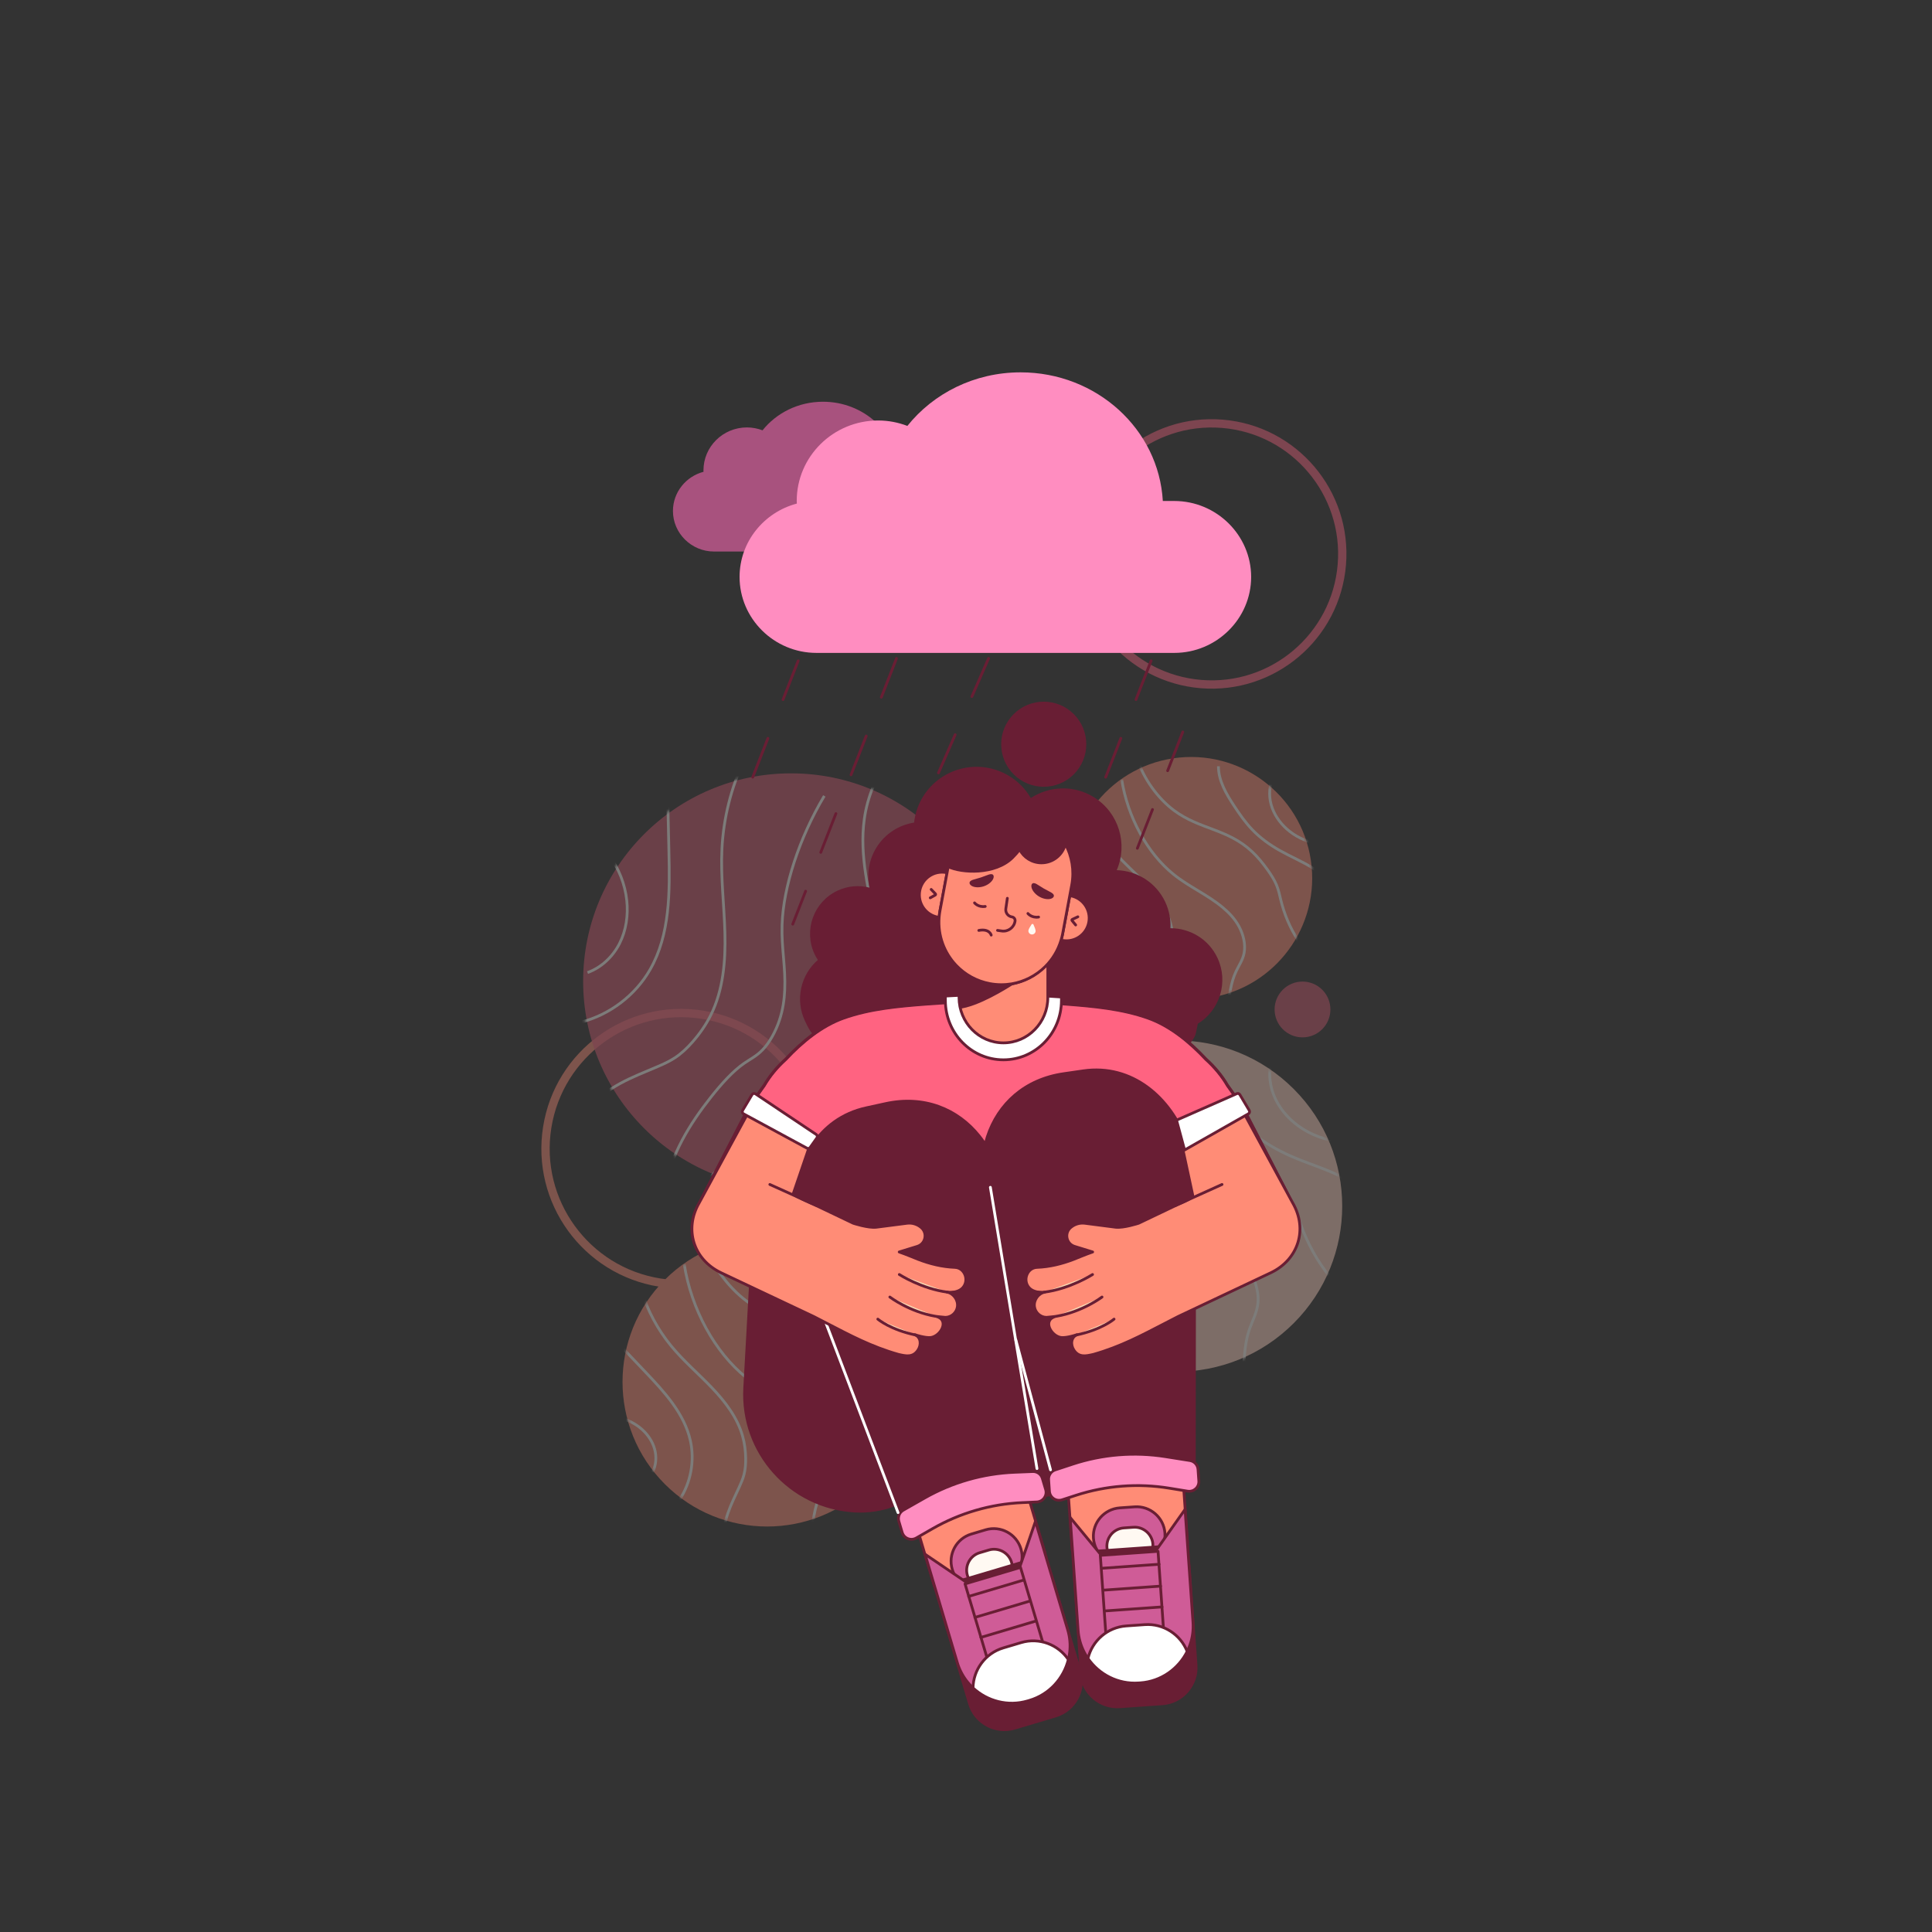 <svg xmlns="http://www.w3.org/2000/svg" width="696" height="696" viewBox="0 0 696 696" fill="none"><rect x="0" y="0" width="696" height="696" fill="#333333" stroke="none"/><g opacity="0.36"><path d="M293.634 421.496C297.881 394.849 279.723 369.804 253.076 365.557C226.429 361.309 201.384 379.468 197.137 406.115C192.889 432.762 211.048 457.806 237.695 462.054C264.342 466.301 289.386 448.143 293.634 421.496Z" stroke="#FF8C76" stroke-width="3" stroke-miterlimit="10" stroke-linecap="round" stroke-linejoin="round"></path><path d="M483.394 203.4C485.519 177.507 466.252 154.794 440.359 152.668C414.465 150.543 391.752 169.811 389.627 195.704C387.501 221.597 406.769 244.311 432.662 246.436C458.555 248.561 481.269 229.294 483.394 203.4Z" stroke="#FF6381" stroke-width="3" stroke-miterlimit="10" stroke-linecap="round" stroke-linejoin="round"></path><path opacity="0.75" d="M469.225 373.712C474.776 373.712 479.277 369.212 479.277 363.661C479.277 358.11 474.776 353.609 469.225 353.609C463.674 353.609 459.174 358.11 459.174 363.661C459.174 369.212 463.674 373.712 469.225 373.712Z" fill="#FF6381"></path><path d="M435.53 359.477C459.36 355.918 475.793 333.715 472.234 309.885C468.675 286.055 446.473 269.622 422.643 273.181C398.813 276.74 382.38 298.943 385.939 322.773C389.498 346.603 411.701 363.035 435.53 359.477Z" fill="#FF8C76"></path><mask id="mask0_97_13982" style="mask-type:luminance" maskUnits="userSpaceOnUse" x="385" y="272" width="88" height="88"><path d="M459.826 347.05C476.793 330.083 476.793 302.573 459.826 285.606C442.859 268.639 415.349 268.639 398.382 285.606C381.415 302.573 381.415 330.083 398.382 347.05C415.349 364.017 442.859 364.017 459.826 347.05Z" fill="white"></path></mask><g mask="url(#mask0_97_13982)"><path d="M384.203 327.127C386.842 327.626 389.342 328.855 391.343 330.642C393.135 332.243 394.539 334.307 395.171 336.622C395.803 338.936 395.623 341.499 394.492 343.616" stroke="#FFFDF8" stroke-miterlimit="10"></path></g><mask id="mask1_97_13982" style="mask-type:luminance" maskUnits="userSpaceOnUse" x="385" y="272" width="88" height="88"><path d="M459.826 347.05C476.793 330.083 476.793 302.573 459.826 285.606C442.859 268.639 415.349 268.639 398.382 285.606C381.415 302.573 381.415 330.083 398.382 347.05C415.349 364.017 442.859 364.017 459.826 347.05Z" fill="white"></path></mask><g mask="url(#mask1_97_13982)"><path d="M474.028 303.781C470.147 303.05 466.482 301.247 463.536 298.613C460.908 296.264 458.843 293.231 457.915 289.826C456.987 286.428 457.254 282.658 458.913 279.549" stroke="#FFFDF8" stroke-miterlimit="10"></path></g><mask id="mask2_97_13982" style="mask-type:luminance" maskUnits="userSpaceOnUse" x="385" y="272" width="88" height="88"><path d="M459.826 347.05C476.793 330.083 476.793 302.573 459.826 285.606C442.859 268.639 415.349 268.639 398.382 285.606C381.415 302.573 381.415 330.083 398.382 347.05C415.349 364.017 442.859 364.017 459.826 347.05Z" fill="white"></path></mask><g mask="url(#mask2_97_13982)"><path d="M384.963 305.521C387.422 308.114 389.887 310.701 392.346 313.293C398.129 319.378 404.143 325.891 405.959 334.086C407.304 340.153 406.081 346.748 402.647 351.933" stroke="#FFFDF8" stroke-miterlimit="10"></path></g><mask id="mask3_97_13982" style="mask-type:luminance" maskUnits="userSpaceOnUse" x="385" y="272" width="88" height="88"><path d="M459.826 347.05C476.793 330.083 476.793 302.573 459.826 285.606C442.859 268.639 415.349 268.639 398.382 285.606C381.415 302.573 381.415 330.083 398.382 347.05C415.349 364.017 442.859 364.017 459.826 347.05Z" fill="white"></path></mask><g mask="url(#mask3_97_13982)"><path d="M391.105 288.562C392.973 294.728 396.07 300.516 400.159 305.487C403.871 310.005 408.36 313.821 412.403 318.05C416.446 322.278 420.129 327.086 421.706 332.718C422.315 334.881 422.594 337.132 422.628 339.382C422.652 341.024 422.541 342.676 422.13 344.26C421.793 345.553 421.265 346.789 420.709 348.007C418.342 353.175 415.39 358.569 416.266 364.177" stroke="#FFFDF8" stroke-miterlimit="10"></path></g><mask id="mask4_97_13982" style="mask-type:luminance" maskUnits="userSpaceOnUse" x="385" y="272" width="88" height="88"><path d="M459.826 347.05C476.793 330.083 476.793 302.573 459.826 285.606C442.859 268.639 415.349 268.639 398.382 285.606C381.415 302.573 381.415 330.083 398.382 347.05C415.349 364.017 442.859 364.017 459.826 347.05Z" fill="white"></path></mask><g mask="url(#mask4_97_13982)"><path d="M405.026 275.461C404.707 275.763 404.521 276.198 404.516 276.633" stroke="#FFFDF8" stroke-miterlimit="10"></path></g><mask id="mask5_97_13982" style="mask-type:luminance" maskUnits="userSpaceOnUse" x="385" y="272" width="88" height="88"><path d="M459.826 347.05C476.793 330.083 476.793 302.573 459.826 285.606C442.859 268.639 415.349 268.639 398.382 285.606C381.415 302.573 381.415 330.083 398.382 347.05C415.349 364.017 442.859 364.017 459.826 347.05Z" fill="white"></path></mask><g mask="url(#mask5_97_13982)"><path d="M404.092 280.809C406.226 294.381 413.343 307.402 422.774 314.988C428.463 319.57 434.832 322.197 440.475 326.901C442.72 328.769 444.872 331.013 446.403 333.861C447.934 336.715 448.769 340.253 448.195 343.286C447.714 345.838 446.322 347.758 445.295 349.933C443.393 353.958 442.714 358.923 442.505 363.899C442.302 368.696 442.511 373.661 443.677 378.481C444.843 383.3 447.029 387.998 450.179 391.235" stroke="#FFFDF8" stroke-miterlimit="10"></path></g><mask id="mask6_97_13982" style="mask-type:luminance" maskUnits="userSpaceOnUse" x="385" y="272" width="88" height="88"><path d="M459.826 347.05C476.793 330.083 476.793 302.573 459.826 285.606C442.859 268.639 415.349 268.639 398.382 285.606C381.415 302.573 381.415 330.083 398.382 347.05C415.349 364.017 442.859 364.017 459.826 347.05Z" fill="white"></path></mask><g mask="url(#mask6_97_13982)"><path d="M409.781 273.553C411.921 280.408 417.083 287.624 422.965 291.985C432.239 298.858 442.203 298.522 451.019 306.764C453.078 308.689 454.934 310.974 456.628 313.335C457.892 315.104 459.093 316.966 459.882 318.874C460.653 320.73 460.995 322.545 461.442 324.361C462.619 329.128 464.614 334.186 467.694 338.803C470.774 343.425 475.02 347.561 479.225 349.428" stroke="#FFFDF8" stroke-miterlimit="10"></path></g><mask id="mask7_97_13982" style="mask-type:luminance" maskUnits="userSpaceOnUse" x="385" y="272" width="88" height="88"><path d="M459.826 347.05C476.793 330.083 476.793 302.573 459.826 285.606C442.859 268.639 415.349 268.639 398.382 285.606C381.415 302.573 381.415 330.083 398.382 347.05C415.349 364.017 442.859 364.017 459.826 347.05Z" fill="white"></path></mask><g mask="url(#mask7_97_13982)"><path d="M438.938 276.035C438.933 281.232 441.723 285.976 444.582 290.315C446.566 293.331 448.642 296.306 451.142 298.91C454.007 301.892 457.394 304.333 460.99 306.369C464.951 308.602 469.18 310.354 473.025 312.772C476.876 315.191 480.42 318.416 482.119 322.632C483.813 326.843 483.494 331.559 483.111 336.083" stroke="#FFFDF8" stroke-miterlimit="10"></path></g><path d="M313.195 534.669C333.539 514.324 333.539 481.34 313.195 460.995C292.851 440.651 259.866 440.651 239.521 460.995C219.177 481.34 219.177 514.324 239.521 534.669C259.866 555.013 292.851 555.013 313.195 534.669Z" fill="#FF8C76"></path><mask id="mask8_97_13982" style="mask-type:luminance" maskUnits="userSpaceOnUse" x="224" y="445" width="105" height="105"><path d="M313.043 534.515C333.304 514.255 333.304 481.406 313.043 461.145C292.783 440.884 259.934 440.884 239.673 461.145C219.413 481.406 219.413 514.255 239.673 534.515C259.934 554.776 292.783 554.776 313.043 534.515Z" fill="white"></path></mask><g mask="url(#mask8_97_13982)"><path d="M222.743 510.73C225.898 511.322 228.88 512.789 231.269 514.93C233.404 516.838 235.086 519.309 235.84 522.069C236.594 524.836 236.379 527.893 235.028 530.421" stroke="#FFFDF8" stroke-miterlimit="10"></path></g><mask id="mask9_97_13982" style="mask-type:luminance" maskUnits="userSpaceOnUse" x="224" y="445" width="105" height="105"><path d="M313.043 534.515C333.304 514.255 333.304 481.406 313.043 461.145C292.783 440.884 259.934 440.884 239.673 461.145C219.413 481.406 219.413 514.255 239.673 534.515C259.934 554.776 292.783 554.776 313.043 534.515Z" fill="white"></path></mask><g mask="url(#mask9_97_13982)"><path d="M329.996 482.856C325.368 481.986 320.983 479.829 317.468 476.691C314.331 473.889 311.866 470.259 310.758 466.199C309.65 462.139 309.969 457.644 311.953 453.926" stroke="#FFFDF8" stroke-miterlimit="10"></path></g><mask id="mask10_97_13982" style="mask-type:luminance" maskUnits="userSpaceOnUse" x="224" y="445" width="105" height="105"><path d="M313.043 534.515C333.304 514.255 333.304 481.406 313.043 461.145C292.783 440.884 259.934 440.884 239.673 461.145C219.413 481.406 219.413 514.255 239.673 534.515C259.934 554.776 292.783 554.776 313.043 534.515Z" fill="white"></path></mask><g mask="url(#mask10_97_13982)"><path d="M223.647 484.932C226.588 488.023 229.529 491.12 232.463 494.212C239.365 501.479 246.552 509.251 248.715 519.036C250.322 526.28 248.86 534.156 244.765 540.345" stroke="#FFFDF8" stroke-miterlimit="10"></path></g><mask id="mask11_97_13982" style="mask-type:luminance" maskUnits="userSpaceOnUse" x="224" y="445" width="105" height="105"><path d="M313.043 534.515C333.304 514.255 333.304 481.406 313.043 461.145C292.783 440.884 259.934 440.884 239.673 461.145C219.413 481.406 219.413 514.255 239.673 534.515C259.934 554.776 292.783 554.776 313.043 534.515Z" fill="white"></path></mask><g mask="url(#mask11_97_13982)"><path d="M230.985 464.68C233.218 472.04 236.913 478.948 241.797 484.893C246.234 490.287 251.587 494.84 256.418 499.891C261.244 504.937 265.646 510.68 267.531 517.408C268.256 519.994 268.593 522.68 268.627 525.365C268.656 527.325 268.523 529.297 268.03 531.194C267.63 532.743 266.998 534.216 266.331 535.672C263.506 541.837 259.98 548.281 261.024 554.98" stroke="#FFFDF8" stroke-miterlimit="10"></path></g><mask id="mask12_97_13982" style="mask-type:luminance" maskUnits="userSpaceOnUse" x="224" y="445" width="105" height="105"><path d="M313.043 534.515C333.304 514.255 333.304 481.406 313.043 461.145C292.783 440.884 259.934 440.884 239.673 461.145C219.413 481.406 219.413 514.255 239.673 534.515C259.934 554.776 292.783 554.776 313.043 534.515Z" fill="white"></path></mask><g mask="url(#mask12_97_13982)"><path d="M247.608 449.037C247.231 449.397 247.005 449.919 246.999 450.441" stroke="#FFFDF8" stroke-miterlimit="10"></path></g><mask id="mask13_97_13982" style="mask-type:luminance" maskUnits="userSpaceOnUse" x="224" y="445" width="105" height="105"><path d="M313.043 534.515C333.304 514.255 333.304 481.406 313.043 461.145C292.783 440.884 259.934 440.884 239.673 461.145C219.413 481.406 219.413 514.255 239.673 534.515C259.934 554.776 292.783 554.776 313.043 534.515Z" fill="white"></path></mask><g mask="url(#mask13_97_13982)"><path d="M246.488 455.428C249.04 471.633 257.537 487.177 268.795 496.237C275.593 501.706 283.191 504.85 289.93 510.458C292.61 512.691 295.179 515.365 297.006 518.77C298.833 522.174 299.831 526.402 299.146 530.027C298.566 533.072 296.913 535.363 295.684 537.962C293.416 542.77 292.604 548.698 292.355 554.637C292.111 560.361 292.36 566.289 293.752 572.048C295.144 577.808 297.754 583.411 301.519 587.279" stroke="#FFFDF8" stroke-miterlimit="10"></path></g><mask id="mask14_97_13982" style="mask-type:luminance" maskUnits="userSpaceOnUse" x="224" y="445" width="105" height="105"><path d="M313.043 534.515C333.304 514.255 333.304 481.406 313.043 461.145C292.783 440.884 259.934 440.884 239.673 461.145C219.413 481.406 219.413 514.255 239.673 534.515C259.934 554.776 292.783 554.776 313.043 534.515Z" fill="white"></path></mask><g mask="url(#mask14_97_13982)"><path d="M253.292 446.758C255.85 454.947 262.009 463.56 269.033 468.769C280.105 476.976 292.007 476.576 302.534 486.418C304.993 488.715 307.215 491.447 309.227 494.266C310.741 496.383 312.168 498.604 313.113 500.883C314.03 503.099 314.441 505.268 314.981 507.437C316.384 513.133 318.768 519.171 322.445 524.687C326.123 530.202 331.192 535.138 336.215 537.371" stroke="#FFFDF8" stroke-miterlimit="10"></path></g><mask id="mask15_97_13982" style="mask-type:luminance" maskUnits="userSpaceOnUse" x="224" y="445" width="105" height="105"><path d="M313.043 534.515C333.304 514.255 333.304 481.406 313.043 461.145C292.783 440.884 259.934 440.884 239.673 461.145C219.413 481.406 219.413 514.255 239.673 534.515C259.934 554.776 292.783 554.776 313.043 534.515Z" fill="white"></path></mask><g mask="url(#mask15_97_13982)"><path d="M288.098 449.721C288.092 455.921 291.421 461.588 294.837 466.767C297.209 470.369 299.686 473.924 302.673 477.033C306.095 480.588 310.138 483.512 314.435 485.936C319.162 488.604 324.214 490.698 328.808 493.586C333.407 496.475 337.641 500.326 339.665 505.36C341.69 510.389 341.307 516.021 340.854 521.42" stroke="#FFFDF8" stroke-miterlimit="10"></path></g><path d="M466.055 476.685C489.358 453.383 489.358 415.602 466.055 392.299C442.753 368.997 404.972 368.997 381.67 392.299C358.367 415.602 358.367 453.383 381.67 476.685C404.972 499.988 442.753 499.988 466.055 476.685Z" fill="#FFD3C2"></path><mask id="mask16_97_13982" style="mask-type:luminance" maskUnits="userSpaceOnUse" x="363" y="374" width="121" height="121"><path d="M423.127 494.874C456.232 494.874 483.07 468.037 483.07 434.931C483.07 401.826 456.232 374.988 423.127 374.988C390.021 374.988 363.184 401.826 363.184 434.931C363.184 468.037 390.021 494.874 423.127 494.874Z" fill="white"></path></mask><g mask="url(#mask16_97_13982)"><path d="M363.067 456.223C366.762 456.524 370.364 457.852 373.374 460.016C376.059 461.953 378.287 464.586 379.487 467.672C380.688 470.757 380.81 474.301 379.563 477.369" stroke="#FFFDF8" stroke-miterlimit="10"></path></g><mask id="mask17_97_13982" style="mask-type:luminance" maskUnits="userSpaceOnUse" x="363" y="374" width="121" height="121"><path d="M423.127 494.874C456.232 494.874 483.07 468.037 483.07 434.931C483.07 401.826 456.232 374.988 423.127 374.988C390.021 374.988 363.184 401.826 363.184 434.931C363.184 468.037 390.021 494.874 423.127 494.874Z" fill="white"></path></mask><g mask="url(#mask17_97_13982)"><path d="M482.948 411.244C477.519 410.804 472.223 408.855 467.81 405.671C463.866 402.829 460.594 398.96 458.831 394.424C457.068 389.889 456.894 384.686 458.721 380.18" stroke="#FFFDF8" stroke-miterlimit="10"></path></g><mask id="mask18_97_13982" style="mask-type:luminance" maskUnits="userSpaceOnUse" x="363" y="374" width="121" height="121"><path d="M423.127 494.874C456.232 494.874 483.07 468.037 483.07 434.931C483.07 401.826 456.232 374.988 423.127 374.988C390.021 374.988 363.184 401.826 363.184 434.931C363.184 468.037 390.021 494.874 423.127 494.874Z" fill="white"></path></mask><g mask="url(#mask18_97_13982)"><path d="M360.997 426.469C364.75 429.67 368.496 432.866 372.249 436.068C381.059 443.585 390.252 451.652 393.924 462.632C396.644 470.763 395.913 479.991 391.952 487.595" stroke="#FFFDF8" stroke-miterlimit="10"></path></g><mask id="mask19_97_13982" style="mask-type:luminance" maskUnits="userSpaceOnUse" x="363" y="374" width="121" height="121"><path d="M423.127 494.874C456.232 494.874 483.07 468.037 483.07 434.931C483.07 401.826 456.232 374.988 423.127 374.988C390.021 374.988 363.184 401.826 363.184 434.931C363.184 468.037 390.021 494.874 423.127 494.874Z" fill="white"></path></mask><g mask="url(#mask19_97_13982)"><path d="M366.977 402.307C370.428 410.496 375.514 417.99 381.842 424.225C387.59 429.891 394.295 434.473 400.454 439.693C406.608 444.913 412.362 450.974 415.337 458.48C416.48 461.362 417.193 464.413 417.558 467.493C417.825 469.737 417.912 472.023 417.576 474.261C417.303 476.088 416.752 477.857 416.161 479.609C413.661 487.039 410.384 494.863 412.391 502.438" stroke="#FFFDF8" stroke-miterlimit="10"></path></g><mask id="mask20_97_13982" style="mask-type:luminance" maskUnits="userSpaceOnUse" x="363" y="374" width="121" height="121"><path d="M423.127 494.874C456.232 494.874 483.07 468.037 483.07 434.931C483.07 401.826 456.232 374.988 423.127 374.988C390.021 374.988 363.184 401.826 363.184 434.931C363.184 468.037 390.021 494.874 423.127 494.874Z" fill="white"></path></mask><g mask="url(#mask20_97_13982)"><path d="M384.191 382.332C383.797 382.79 383.606 383.417 383.664 384.02" stroke="#FFFDF8" stroke-miterlimit="10"></path></g><mask id="mask21_97_13982" style="mask-type:luminance" maskUnits="userSpaceOnUse" x="363" y="374" width="121" height="121"><path d="M423.127 494.874C456.232 494.874 483.07 468.037 483.07 434.931C483.07 401.826 456.232 374.988 423.127 374.988C390.021 374.988 363.184 401.826 363.184 434.931C363.184 468.037 390.021 494.874 423.127 494.874Z" fill="white"></path></mask><g mask="url(#mask21_97_13982)"><path d="M383.675 389.807C388.564 408.123 400.199 424.96 414.235 434.008C422.703 439.472 431.821 442.163 440.236 447.801C443.583 450.04 446.866 452.806 449.371 456.501C451.883 460.19 453.542 464.928 453.188 469.18C452.892 472.747 451.262 475.583 450.166 478.715C448.136 484.515 447.921 491.428 448.351 498.278C448.762 504.89 449.766 511.67 452.057 518.12C454.348 524.57 458.025 530.694 462.816 534.685" stroke="#FFFDF8" stroke-miterlimit="10"></path></g><mask id="mask22_97_13982" style="mask-type:luminance" maskUnits="userSpaceOnUse" x="363" y="374" width="121" height="121"><path d="M423.127 494.874C456.232 494.874 483.07 468.037 483.07 434.931C483.07 401.826 456.232 374.988 423.127 374.988C390.021 374.988 363.184 401.826 363.184 434.931C363.184 468.037 390.021 494.874 423.127 494.874Z" fill="white"></path></mask><g mask="url(#mask22_97_13982)"><path d="M390.443 379.025C394.37 388.126 402.49 397.284 411.19 402.417C424.907 410.508 438.531 408.617 451.813 418.651C454.916 420.994 457.793 423.865 460.455 426.864C462.445 429.114 464.359 431.492 465.722 433.998C467.044 436.434 467.781 438.876 468.656 441.3C470.959 447.674 474.427 454.321 479.317 460.22C484.206 466.112 490.627 471.176 496.67 473.136" stroke="#FFFDF8" stroke-miterlimit="10"></path></g><mask id="mask23_97_13982" style="mask-type:luminance" maskUnits="userSpaceOnUse" x="363" y="374" width="121" height="121"><path d="M423.127 494.874C456.232 494.874 483.07 468.037 483.07 434.931C483.07 401.826 456.232 374.988 423.127 374.988C390.021 374.988 363.184 401.826 363.184 434.931C363.184 468.037 390.021 494.874 423.127 494.874Z" fill="white"></path></mask><g mask="url(#mask23_97_13982)"><path d="M430.806 378.23C431.548 385.359 436.06 391.466 440.608 397.011C443.769 400.862 447.046 404.649 450.85 407.863C455.212 411.54 460.212 414.405 465.443 416.673C471.197 419.167 477.252 420.965 482.884 423.726C488.516 426.486 493.846 430.401 496.781 435.946C499.71 441.479 499.953 447.999 500.087 454.257" stroke="#FFFDF8" stroke-miterlimit="10"></path></g><path opacity="0.75" d="M284.972 428.388C326.335 428.388 359.867 394.857 359.867 353.493C359.867 312.129 326.335 278.598 284.972 278.598C243.608 278.598 210.076 312.129 210.076 353.493C210.076 394.857 243.608 428.388 284.972 428.388Z" fill="#FF6381"></path><mask id="mask24_97_13982" style="mask-type:luminance" maskUnits="userSpaceOnUse" x="209" y="278" width="151" height="151"><path d="M337.755 406.6C367.13 377.225 367.13 329.599 337.755 300.224C308.38 270.849 260.754 270.849 231.379 300.224C202.004 329.599 202.004 377.225 231.379 406.6C260.754 435.975 308.38 435.975 337.755 406.6Z" fill="white"></path></mask><g mask="url(#mask24_97_13982)"><path d="M219.333 308.049C222.917 312.787 225.179 318.518 225.8 324.434C226.351 329.712 225.579 335.193 223.172 339.92C220.759 344.653 216.653 348.579 211.653 350.366" stroke="#FFFDF8" stroke-miterlimit="10"></path></g><mask id="mask25_97_13982" style="mask-type:luminance" maskUnits="userSpaceOnUse" x="209" y="278" width="151" height="151"><path d="M337.755 406.6C367.13 377.225 367.13 329.599 337.755 300.224C308.38 270.849 260.754 270.849 231.379 300.224C202.004 329.599 202.004 377.225 231.379 406.6C260.754 435.975 308.38 435.975 337.755 406.6Z" fill="white"></path></mask><g mask="url(#mask25_97_13982)"><path d="M351.619 391.007C350.106 385.77 350.053 380.126 351.469 374.86C352.727 370.162 355.192 365.725 358.806 362.471C362.425 359.217 367.233 357.205 372.093 357.315" stroke="#FFFDF8" stroke-miterlimit="10"></path></g><mask id="mask26_97_13982" style="mask-type:luminance" maskUnits="userSpaceOnUse" x="209" y="278" width="151" height="151"><path d="M337.755 406.6C367.13 377.225 367.13 329.599 337.755 300.224C308.38 270.849 260.754 270.849 231.379 300.224C202.004 329.599 202.004 377.225 231.379 406.6C260.754 435.975 308.38 435.975 337.755 406.6Z" fill="white"></path></mask><g mask="url(#mask26_97_13982)"><path d="M240.561 288.184C240.7 294.366 240.839 300.555 240.979 306.738C241.309 321.267 241.437 336.614 234.227 349.229C228.886 358.572 219.646 365.602 209.212 368.253" stroke="#FFFDF8" stroke-miterlimit="10"></path></g><mask id="mask27_97_13982" style="mask-type:luminance" maskUnits="userSpaceOnUse" x="209" y="278" width="151" height="151"><path d="M337.755 406.6C367.13 377.225 367.13 329.599 337.755 300.224C308.38 270.849 260.754 270.849 231.379 300.224C202.004 329.599 202.004 377.225 231.379 406.6C260.754 435.975 308.38 435.975 337.755 406.6Z" fill="white"></path></mask><g mask="url(#mask27_97_13982)"><path d="M268.174 273.586C263.395 283.661 260.628 294.681 260.077 305.822C259.579 315.938 260.889 326.047 261.15 336.174C261.411 346.301 260.541 356.746 256.006 365.8C254.26 369.28 252.004 372.493 249.428 375.417C247.549 377.545 245.484 379.535 243.106 381.089C241.169 382.359 239.052 383.328 236.918 384.238C227.876 388.107 217.813 391.581 212.396 399.794" stroke="#FFFDF8" stroke-miterlimit="10"></path></g><mask id="mask28_97_13982" style="mask-type:luminance" maskUnits="userSpaceOnUse" x="209" y="278" width="151" height="151"><path d="M337.755 406.6C367.13 377.225 367.13 329.599 337.755 300.224C308.38 270.849 260.754 270.849 231.379 300.224C202.004 329.599 202.004 377.225 231.379 406.6C260.754 435.975 308.38 435.975 337.755 406.6Z" fill="white"></path></mask><g mask="url(#mask28_97_13982)"></g><mask id="mask29_97_13982" style="mask-type:luminance" maskUnits="userSpaceOnUse" x="209" y="278" width="151" height="151"><path d="M337.755 406.6C367.13 377.225 367.13 329.599 337.755 300.224C308.38 270.849 260.754 270.849 231.379 300.224C202.004 329.599 202.004 377.225 231.379 406.6C260.754 435.975 308.38 435.975 337.755 406.6Z" fill="white"></path></mask><g mask="url(#mask29_97_13982)"><path d="M296.954 286.729C287.958 301.797 282.158 319.516 281.735 333.262C281.48 341.556 283.063 348.325 282.692 356.711C282.541 360.046 282.065 363.7 280.778 367.563C279.49 371.426 277.304 375.538 274.699 378.224C272.513 380.48 270.297 381.524 268.087 383.049C263.998 385.88 259.892 390.45 256.035 395.328C252.317 400.032 248.71 405.17 245.74 410.785C242.77 416.399 240.468 422.547 239.801 427.848" stroke="#FFFDF8" stroke-miterlimit="10"></path></g><mask id="mask30_97_13982" style="mask-type:luminance" maskUnits="userSpaceOnUse" x="209" y="278" width="151" height="151"><path d="M337.755 406.6C367.13 377.225 367.13 329.599 337.755 300.224C308.38 270.849 260.754 270.849 231.379 300.224C202.004 329.599 202.004 377.225 231.379 406.6C260.754 435.975 308.38 435.975 337.755 406.6Z" fill="white"></path></mask><g mask="url(#mask30_97_13982)"><path d="M340.24 256.615C324.934 263.465 313.629 278.551 311.35 295.162C307.76 321.343 325.102 348.29 317.005 373.445C315.114 379.32 311.901 384.702 308.189 389.638C305.411 393.339 302.273 396.871 298.335 399.307C294.501 401.673 290.093 402.885 285.842 404.382C274.682 408.303 264.092 414.485 256.482 423.539C248.872 432.593 244.511 444.727 246.315 456.414" stroke="#FFFDF8" stroke-miterlimit="10"></path></g><mask id="mask31_97_13982" style="mask-type:luminance" maskUnits="userSpaceOnUse" x="209" y="278" width="151" height="151"><path d="M337.755 406.6C367.13 377.225 367.13 329.599 337.755 300.224C308.38 270.849 260.754 270.849 231.379 300.224C202.004 329.599 202.004 377.225 231.379 406.6C260.754 435.975 308.38 435.975 337.755 406.6Z" fill="white"></path></mask><g mask="url(#mask31_97_13982)"><path d="M362.285 308.275C352.872 313.014 346.822 322.393 341.579 331.528C337.931 337.879 334.427 344.357 331.997 351.265C329.213 359.17 327.879 367.54 327.485 375.915C327.05 385.125 327.74 394.382 326.876 403.564C326.012 412.745 323.407 422.112 317.317 429.037C311.233 435.951 302.406 439.68 293.862 443.12" stroke="#FFFDF8" stroke-miterlimit="10"></path></g></g><path opacity="0.75" d="M326.024 169.46H323.826C323.043 155.673 311.101 144.723 296.479 144.723C287.599 144.723 279.705 148.765 274.7 155.023C272.954 154.362 271.063 153.979 269.086 153.979C260.432 153.979 253.42 160.91 253.42 169.46C253.42 169.628 253.437 169.796 253.443 169.964C247.127 171.623 242.429 177.324 242.429 184.076C242.429 192.114 249.081 198.686 257.219 198.686H326.03C334.162 198.686 340.82 192.109 340.82 184.076C340.808 176.031 334.156 169.46 326.024 169.46Z" fill="#CF5C97"></path><path d="M423.023 180.479H418.905C417.443 154.651 395.067 134.137 367.674 134.137C351.039 134.137 336.261 141.706 326.882 153.433C323.611 152.192 320.073 151.479 316.361 151.479C300.156 151.479 287.019 164.459 287.019 180.473C287.019 180.792 287.059 181.099 287.065 181.413C275.227 184.521 266.429 195.199 266.429 207.837C266.429 222.888 278.893 235.208 294.13 235.208H423.023C438.26 235.208 450.724 222.894 450.724 207.837C450.718 192.792 438.254 180.479 423.023 180.479Z" fill="#FF8DC0"></path><path d="M322.956 237.203L285.587 332.921" stroke="#691E34" stroke-miterlimit="10" stroke-linecap="round" stroke-linejoin="round" stroke-dasharray="15 15"></path><path d="M287.541 238.043L269.59 284.031" stroke="#691E34" stroke-miterlimit="10" stroke-linecap="round" stroke-linejoin="round" stroke-dasharray="15 15"></path><path d="M426.097 263.68L408.141 309.668" stroke="#691E34" stroke-miterlimit="10" stroke-linecap="round" stroke-linejoin="round" stroke-dasharray="15 15"></path><path d="M414.682 238.043L396.731 284.031" stroke="#691E34" stroke-miterlimit="10" stroke-linecap="round" stroke-linejoin="round" stroke-dasharray="15 15"></path><path d="M356.132 237.191L328.884 299.431" stroke="#691E34" stroke-miterlimit="10" stroke-linecap="round" stroke-linejoin="round" stroke-dasharray="15 15"></path><path d="M386.842 278.945C392.829 272.958 392.829 263.252 386.842 257.266C380.856 251.28 371.15 251.28 365.164 257.266C359.177 263.252 359.177 272.958 365.164 278.945C371.15 284.931 380.856 284.931 386.842 278.945Z" fill="#691E34"></path><path d="M438.59 345.082C435.411 338.302 428.666 334.358 421.642 334.387C421.799 331.238 421.213 328.007 419.786 324.95C416.48 317.903 409.584 313.693 402.305 313.472C406.388 304.036 403.076 292.784 394.081 287.192C386.865 282.703 378.009 283.121 371.345 287.494C369.547 284.403 366.995 281.688 363.741 279.664C353.121 273.058 339.155 276.312 332.548 286.931C330.716 289.884 329.666 293.091 329.3 296.333C323.895 297.186 318.878 300.277 315.757 305.288C312.956 309.789 312.219 314.986 313.275 319.783C309.546 318.82 305.474 319.092 301.716 320.856C293.114 324.887 289.414 335.124 293.445 343.725C293.793 344.462 294.199 345.152 294.628 345.819C288.503 351.132 286.357 360.046 289.971 367.754C292.395 372.922 293.074 373.566 298.183 374.929L361.966 358.451L428.498 376.153C431.108 372.94 430.586 372.8 431.514 368.804C439.46 363.909 442.644 353.73 438.59 345.082Z" fill="#691E34"></path><path d="M463.367 429.275L449.563 402.549C449.563 402.549 446.872 397.514 442.209 391.134C440.15 387.596 437.511 384.453 434.414 381.657C428.643 375.469 421.526 369.593 413.569 366.774C404.149 363.439 393.953 362.517 383.902 361.746C376.135 361.154 368.352 360.783 360.557 360.771C359.959 360.771 359.362 360.771 358.753 360.777C358.144 360.771 357.546 360.771 356.949 360.771C349.16 360.783 341.37 361.154 333.604 361.746C323.553 362.517 313.356 363.434 303.937 366.774C295.979 369.593 288.863 375.469 283.092 381.657C279.995 384.453 277.356 387.602 275.297 391.134C270.633 397.514 267.942 402.549 267.942 402.549L254.138 429.275C249.278 438.387 253.117 449.755 262.473 453.954L283.446 462.521C292.117 483.598 304.349 503.098 319.939 503.132C330.669 503.156 344.966 503.15 358.753 503.138C372.534 503.144 386.836 503.156 397.566 503.132C413.151 503.098 425.383 483.598 434.06 462.521L455.033 453.954C464.388 449.749 468.228 438.381 463.367 429.275Z" fill="#FF6381" stroke="#691E34" stroke-miterlimit="10" stroke-linecap="round" stroke-linejoin="round"></path><path d="M463.367 429.09L449.563 402.363C449.563 402.363 446.872 397.329 442.209 390.949C440.15 387.411 437.511 384.267 434.414 381.472C428.643 375.283 421.526 369.408 413.569 366.589C404.149 363.254 393.953 362.332 383.902 361.56C376.135 360.969 368.352 360.598 360.557 360.586C359.959 360.586 359.362 360.586 358.753 360.592C358.144 360.586 357.546 360.586 356.949 360.586C349.16 360.598 341.37 360.969 333.604 361.56C323.553 362.332 313.356 363.248 303.937 366.589C295.979 369.408 288.863 375.283 283.092 381.472C279.995 384.267 277.356 387.417 275.297 390.949C270.633 397.329 267.942 402.363 267.942 402.363L254.138 429.09C249.278 438.202 253.117 449.57 262.473 453.769L283.446 462.335C292.117 483.413 304.349 502.912 319.939 502.947C330.669 502.97 344.966 502.964 358.753 502.953C372.534 502.959 386.836 502.97 397.566 502.947C413.151 502.912 425.383 483.413 434.06 462.335L455.033 453.769C464.388 449.57 468.228 438.202 463.367 429.09Z" stroke="#691E34" stroke-miterlimit="10" stroke-linecap="round" stroke-linejoin="round"></path><path d="M361.478 381.797C373.02 381.797 382.382 372.227 382.382 360.418V359.171C375.12 358.649 367.841 358.318 360.556 358.313C359.959 358.313 359.361 358.312 358.752 358.318C358.143 358.312 357.546 358.313 356.949 358.313C351.485 358.318 346.021 358.51 340.569 358.823V360.424C340.575 372.221 349.936 381.797 361.478 381.797Z" fill="white" stroke="#691E34" stroke-miterlimit="10" stroke-linecap="round" stroke-linejoin="round"></path><path d="M385.693 322.706L385.386 322.648L382.822 336.377C382.671 337.172 382.474 337.937 382.248 338.697L382.695 338.778C387.132 339.608 391.4 336.679 392.23 332.242C393.059 327.805 390.13 323.536 385.693 322.706Z" fill="#FF8C76" stroke="#691E34" stroke-miterlimit="10" stroke-linecap="round" stroke-linejoin="round"></path><path d="M341.184 314.4L340.877 314.342C336.44 313.512 332.171 316.441 331.342 320.878C330.512 325.315 333.441 329.584 337.878 330.413L338.319 330.495C338.383 329.706 338.476 328.917 338.626 328.122L341.184 314.4Z" fill="#FF8C76" stroke="#691E34" stroke-miterlimit="10" stroke-linecap="round" stroke-linejoin="round"></path><path d="M365.927 354.142C363.438 354.78 360.794 354.989 358.097 354.699C353.225 354.171 348.886 352.083 345.493 348.98V359.333C345.493 368.364 352.65 375.689 361.484 375.689C370.317 375.689 377.474 368.364 377.474 359.333V346.857C374.47 350.407 370.451 352.982 365.927 354.142Z" fill="#FF8C76" stroke="#691E34" stroke-miterlimit="10" stroke-linecap="round" stroke-linejoin="round"></path><path d="M358.092 354.699C353.22 354.171 348.881 352.083 345.488 348.98V363.434C352.17 362.703 361.896 356.764 365.927 354.142C363.433 354.78 360.795 354.995 358.092 354.699Z" fill="#691E34"></path><path d="M383.791 304.047C382.863 307.939 379.371 310.839 375.189 310.839C371.773 310.839 368.809 308.896 367.336 306.059C366.588 307.022 365.747 307.985 364.778 308.948C358.445 315.235 346.294 314.504 341.59 312.207L341.184 314.394L338.62 328.123C338.47 328.917 338.377 329.706 338.313 330.495C337.797 337.037 340.169 343.266 344.473 347.779C347.616 351.073 351.781 353.451 356.595 354.35C359.263 354.849 361.913 354.855 364.448 354.426C369.047 353.654 373.252 351.456 376.518 348.237C379.133 345.656 381.134 342.408 382.242 338.696C382.468 337.942 382.671 337.171 382.816 336.376L385.38 322.647L386.093 318.814C387.079 313.565 386.14 308.403 383.791 304.047Z" fill="#FF8C76" stroke="#691E34" stroke-miterlimit="10" stroke-linecap="round" stroke-linejoin="round"></path><path d="M388.297 330.273L386.296 331.207C386.134 331.283 386.081 331.497 386.197 331.636L387.508 333.22" stroke="#691E34" stroke-miterlimit="10" stroke-linecap="round" stroke-linejoin="round"></path><path d="M335.459 320.414L336.985 322.009C337.112 322.142 337.078 322.357 336.921 322.444L335.123 323.442" stroke="#691E34" stroke-miterlimit="10" stroke-linecap="round" stroke-linejoin="round"></path><path d="M349.577 317.427C350.035 317.021 350.743 316.864 351.415 316.673C352.1 316.493 352.784 316.296 353.37 316.099C353.962 315.907 354.629 315.658 355.29 315.397C355.951 315.153 356.618 314.858 357.215 314.916C357.79 314.962 358.196 315.507 357.848 316.458C357.529 317.375 356.316 318.657 354.368 319.3C352.419 319.933 350.708 319.614 349.931 319.057C349.113 318.494 349.136 317.81 349.577 317.427Z" fill="#691E34"></path><path d="M379.475 322.171C379.11 321.684 378.449 321.382 377.828 321.051C377.196 320.732 376.564 320.402 376.03 320.089C375.491 319.781 374.887 319.398 374.296 319.01C373.698 318.633 373.107 318.209 372.509 318.146C371.935 318.076 371.425 318.523 371.576 319.526C371.703 320.489 372.625 321.991 374.4 323.023C376.181 324.044 377.915 324.079 378.797 323.696C379.713 323.313 379.829 322.635 379.475 322.171Z" fill="#691E34"></path><path d="M351.079 325.264C351.079 325.264 352.407 326.928 354.93 326.54" stroke="#691E34" stroke-miterlimit="10" stroke-linecap="round" stroke-linejoin="round"></path><path d="M370.306 329.09C370.306 329.09 371.634 330.754 374.157 330.366" stroke="#691E34" stroke-miterlimit="10" stroke-linecap="round" stroke-linejoin="round"></path><path d="M362.893 323.609L362.348 327.356C362.139 328.789 363.131 330.117 364.564 330.32C365.277 330.424 365.776 331.086 365.672 331.805C365.335 334.119 363.189 335.72 360.875 335.389L359.355 335.169" stroke="#691E34" stroke-miterlimit="10" stroke-linecap="round" stroke-linejoin="round"></path><path d="M357.076 336.868C357.076 336.868 356.462 334.444 352.61 335.186" stroke="#691E34" stroke-miterlimit="10" stroke-linecap="round" stroke-linejoin="round"></path><path d="M373.078 335.442C373.02 336.161 372.394 336.695 371.675 336.637C370.955 336.579 370.422 335.952 370.48 335.233C370.515 334.757 371.176 333.684 371.617 333.017C371.791 332.756 372.179 332.785 372.307 333.07C372.637 333.806 373.119 334.966 373.078 335.442Z" fill="#FFF9F2"></path><path d="M426.078 531.256L384.562 534.174L386.281 558.641L427.798 555.723L426.078 531.256Z" fill="#FF8C76" stroke="#691E34" stroke-miterlimit="10" stroke-linecap="round" stroke-linejoin="round"></path><path d="M410.189 563.221L404.818 563.598C399.209 563.992 394.303 559.729 393.908 554.121C393.514 548.512 397.777 543.605 403.385 543.211L408.756 542.834C414.365 542.439 419.272 546.703 419.666 552.311C420.06 557.914 415.797 562.827 410.189 563.221Z" fill="#CF5C97" stroke="#691E34" stroke-miterlimit="10" stroke-linecap="round" stroke-linejoin="round"></path><path d="M409.232 563.291L405.781 563.534C402.179 563.789 399.024 561.046 398.768 557.444C398.513 553.842 401.257 550.687 404.858 550.432L408.309 550.188C411.911 549.933 415.066 552.677 415.322 556.278C415.571 559.88 412.833 563.035 409.232 563.291Z" fill="#FFF9F2" stroke="#691E34" stroke-miterlimit="10" stroke-linecap="round" stroke-linejoin="round"></path><path d="M418.762 613.779L403.403 614.858C396.246 615.362 389.976 609.916 389.472 602.759L386.978 567.315C386.67 562.965 389.982 559.155 394.332 558.847L419.904 557.049C424.254 556.742 428.065 560.053 428.372 564.403L430.866 599.847C431.371 607.01 425.925 613.28 418.762 613.779Z" fill="#691E34" stroke="#691E34" stroke-miterlimit="10"></path><path d="M410.821 606.245L410.212 606.286C398.995 607.074 389.176 598.543 388.387 587.325L385.527 546.667L396.524 560.002L416.424 558.604L426.916 543.756L429.776 584.414C430.57 595.631 422.038 605.456 410.821 606.245Z" fill="#CF5C97" stroke="#691E34" stroke-miterlimit="10" stroke-linecap="round" stroke-linejoin="round"></path><path d="M417.18 558.855L396.387 560.316L398.451 589.684L419.244 588.222L417.18 558.855Z" fill="#CF5C97" stroke="#691E34" stroke-miterlimit="10" stroke-linecap="round" stroke-linejoin="round"></path><path d="M412.416 585.272L405.7 585.742C398.914 586.217 393.445 591.136 391.942 597.446C395.921 603.211 402.759 606.807 410.212 606.285L410.821 606.245C418.28 605.723 424.544 601.199 427.676 594.935C425.31 588.897 419.202 584.796 412.416 585.272Z" fill="white" stroke="#691E34" stroke-miterlimit="10" stroke-linecap="round" stroke-linejoin="round"></path><path d="M396.982 564.966L417.549 563.521" stroke="#691E34" stroke-miterlimit="10" stroke-linecap="round" stroke-linejoin="round"></path><path d="M397.533 572.848L418.1 571.398" stroke="#691E34" stroke-miterlimit="10" stroke-linecap="round" stroke-linejoin="round"></path><path d="M398.061 580.337L418.627 578.893" stroke="#691E34" stroke-miterlimit="10" stroke-linecap="round" stroke-linejoin="round"></path><path d="M336.612 571.405L376.506 559.539L369.513 536.029L329.619 547.895L336.612 571.405Z" fill="#FF8C76" stroke="#691E34" stroke-miterlimit="10" stroke-linecap="round" stroke-linejoin="round"></path><path d="M355.75 572.23L360.912 570.693C366.301 569.092 369.398 563.373 367.791 557.985C366.19 552.597 360.472 549.499 355.083 551.106L349.921 552.643C344.533 554.244 341.436 559.963 343.043 565.351C344.643 570.739 350.362 573.836 355.75 572.23Z" fill="#CF5C97" stroke="#691E34" stroke-miterlimit="10" stroke-linecap="round" stroke-linejoin="round"></path><path d="M356.673 571.956L359.99 570.97C363.453 569.938 365.442 566.266 364.41 562.804C363.377 559.341 359.706 557.352 356.243 558.384L352.926 559.37C349.463 560.403 347.474 564.074 348.506 567.537C349.539 570.999 353.216 572.989 356.673 571.956Z" fill="#FFF9F2" stroke="#691E34" stroke-miterlimit="10" stroke-linecap="round" stroke-linejoin="round"></path><path d="M365.506 622.579L380.261 618.188C387.14 616.141 391.096 608.838 389.048 601.96L378.916 567.902C377.675 563.72 373.238 561.319 369.056 562.566L344.487 569.874C340.305 571.115 337.904 575.552 339.151 579.734L349.284 613.792C351.325 620.67 358.627 624.626 365.506 622.579Z" fill="#691E34" stroke="#691E34" stroke-miterlimit="10"></path><path d="M370.291 612.731L370.876 612.557C381.653 609.349 387.847 597.912 384.64 587.135L373.017 548.072L367.408 564.422L348.285 570.112L333.246 559.904L344.869 598.967C348.077 609.738 359.514 615.932 370.291 612.731Z" fill="#CF5C97" stroke="#691E34" stroke-miterlimit="10" stroke-linecap="round" stroke-linejoin="round"></path><path d="M356.05 598.814L376.03 592.871L367.637 564.652L347.657 570.595L356.05 598.814Z" fill="#CF5C97" stroke="#691E34" stroke-miterlimit="10" stroke-linecap="round" stroke-linejoin="round"></path><path d="M361.423 593.661L367.872 591.741C374.397 589.798 381.241 592.478 384.866 597.86C383.167 604.658 378.034 610.429 370.871 612.557L370.285 612.731C363.122 614.86 355.663 612.836 350.53 608.074C350.629 601.584 354.903 595.598 361.423 593.661Z" fill="white" stroke="#691E34" stroke-miterlimit="10" stroke-linecap="round" stroke-linejoin="round"></path><path d="M368.73 569.225L348.97 575.1" stroke="#691E34" stroke-miterlimit="10" stroke-linecap="round" stroke-linejoin="round"></path><path d="M370.986 576.793L351.22 582.668" stroke="#691E34" stroke-miterlimit="10" stroke-linecap="round" stroke-linejoin="round"></path><path d="M373.127 583.99L353.366 589.871" stroke="#691E34" stroke-miterlimit="10" stroke-linecap="round" stroke-linejoin="round"></path><path d="M430.749 535.646L430.865 428.108C430.871 422.372 430.018 416.642 428.069 411.248C422.153 394.857 407.909 382.712 390.178 385.281L383.102 386.308C368.973 388.355 359.171 397.235 355.181 409.45C355.007 409.978 354.873 410.511 354.728 411.045C354.235 410.326 353.719 409.624 353.168 408.939C345.141 398.911 332.845 394.045 318.896 397.096L311.913 398.621C294.409 402.449 285.343 418.828 285.569 436.257C285.645 441.994 286.857 447.654 288.881 453.025L293.753 465.948L269.811 463.494L267.787 499.97C266.482 523.455 284.461 543.552 307.946 544.857C313.021 545.141 318.009 544.311 322.631 542.554L326.813 553.655L350.68 536.528C360.302 536.133 372.076 542.38 380.892 537.943L403.936 529.353L430.749 535.646Z" fill="#691E34"></path><path d="M330.079 554.073L335.913 550.72C345.785 545.054 356.869 541.829 368.237 541.318L373.515 541.081C375.783 540.976 377.349 538.778 376.699 536.603L375.51 532.607C375.058 531.076 373.619 530.049 372.024 530.119L365.517 530.38C354.131 530.838 343.018 534.022 333.112 539.654L325.427 544.021C324.018 544.822 323.345 546.492 323.809 548.046L324.998 552.037C325.642 554.2 328.124 555.192 330.079 554.073Z" fill="#FF8DC0" stroke="#691E34" stroke-miterlimit="10" stroke-linecap="round" stroke-linejoin="round"></path><path d="M356.781 427.727L373.566 529.047" stroke="white" stroke-miterlimit="10" stroke-linecap="round" stroke-linejoin="round"></path><path d="M427.838 537.195L421.197 536.111C409.962 534.278 398.455 535.159 387.632 538.674L382.609 540.31C380.452 541.012 378.213 539.498 378.05 537.236L377.76 533.077C377.65 531.488 378.63 530.021 380.144 529.522L386.333 527.48C397.156 523.907 408.674 522.974 419.926 524.766L428.655 526.152C430.256 526.407 431.474 527.735 431.584 529.354L431.874 533.506C432.037 535.751 430.059 537.555 427.838 537.195Z" fill="#FF8DC0" stroke="#691E34" stroke-miterlimit="10" stroke-linecap="round" stroke-linejoin="round"></path><path d="M378.45 529.505L365.939 482.658" stroke="white" stroke-miterlimit="10" stroke-linecap="round" stroke-linejoin="round"></path><path d="M290.099 457.021L323.518 544.915" stroke="white" stroke-miterlimit="10" stroke-linecap="round" stroke-linejoin="round"></path><path d="M270.616 398.832L251.871 433.348C246.378 442.854 249.829 453.746 259.73 458.491L293.132 474.267L297.83 476.691C306.153 480.989 313.809 485.124 323.663 487.92C326.325 488.517 328.819 489.121 330.646 486.447C331.998 484.475 331.777 481.714 329.556 480.827C329.556 480.827 333.343 482.068 335.263 481.836C338.871 481.401 342.165 475.572 337.311 474.238C337.311 474.238 340.17 474.574 340.582 474.574C342.757 474.563 344.642 472.84 344.909 470.694C345.204 468.316 343.522 465.967 341.179 465.48C341.84 465.619 343.186 465.509 343.87 465.416C343.87 465.416 345.663 465.161 346.782 463.954C349.247 461.292 347.571 456.704 343.981 456.571C339.445 456.397 335.02 455.307 330.797 453.683C329.133 453.045 327.509 452.308 325.832 451.705L323.936 451.02L330.449 449.014C333.506 448.074 334.248 444.084 331.725 442.106L331.638 442.036C330.229 440.934 328.471 440.453 326.726 440.679L315.717 442.1C312.846 442.471 307.371 440.667 307.371 440.667L293.48 434.032L291.676 433.238C287.848 431.544 285.749 430.401 285.749 430.094L291.775 412.468" fill="#FF8C76"></path><path d="M270.616 398.832L251.871 433.348C246.378 442.854 249.829 453.746 259.73 458.491L293.132 474.267L297.83 476.691C306.153 480.989 313.809 485.124 323.663 487.92C326.325 488.517 328.819 489.121 330.646 486.447C331.998 484.475 331.777 481.714 329.556 480.827C329.556 480.827 333.343 482.068 335.263 481.836C338.871 481.401 342.165 475.572 337.311 474.238C337.311 474.238 340.17 474.574 340.582 474.574C342.757 474.563 344.642 472.84 344.909 470.694C345.204 468.316 343.522 465.967 341.179 465.48C341.84 465.619 343.186 465.509 343.87 465.416C343.87 465.416 345.663 465.161 346.782 463.954C349.247 461.292 347.571 456.704 343.981 456.571C339.445 456.397 335.02 455.307 330.797 453.683C329.133 453.045 327.509 452.308 325.832 451.705L323.936 451.02L330.449 449.014C333.506 448.074 334.248 444.084 331.725 442.106L331.638 442.036C330.229 440.934 328.471 440.453 326.726 440.679L315.717 442.1C312.846 442.471 307.371 440.667 307.371 440.667L293.48 434.032L291.676 433.238C287.848 431.544 285.749 430.401 285.749 430.094L291.775 412.468" stroke="#691E34" stroke-miterlimit="10" stroke-linecap="round" stroke-linejoin="round"></path><path d="M267.868 401.267L290.702 413.627C291.097 413.842 291.59 413.726 291.851 413.36L294.275 409.944C294.565 409.538 294.461 408.97 294.043 408.691L272.171 394.064C271.748 393.779 271.174 393.907 270.913 394.348L267.525 400.032C267.27 400.461 267.421 401.024 267.868 401.267Z" fill="white" stroke="#691E34" stroke-miterlimit="10" stroke-linecap="round" stroke-linejoin="round"></path><path d="M316.228 475.211C316.228 475.211 320.694 479.056 330.061 480.982L316.228 475.211Z" fill="#F9D9B3"></path><path d="M316.228 475.211C316.228 475.211 320.694 479.056 330.061 480.982" stroke="#691E34" stroke-miterlimit="10" stroke-linecap="round" stroke-linejoin="round"></path><path d="M320.566 467.254C320.566 467.254 327.555 472.561 336.98 474.185L320.566 467.254Z" fill="#F9D9B3"></path><path d="M320.566 467.254C320.566 467.254 327.555 472.561 336.98 474.185" stroke="#691E34" stroke-miterlimit="10" stroke-linecap="round" stroke-linejoin="round"></path><path d="M323.977 459.139C323.977 459.139 331.969 464.283 341.458 465.519L323.977 459.139Z" fill="#F9D9B3"></path><path d="M323.977 459.139C323.977 459.139 331.969 464.283 341.458 465.519" stroke="#691E34" stroke-miterlimit="10" stroke-linecap="round" stroke-linejoin="round"></path><path d="M294.252 434.344L277.333 426.705" stroke="#691E34" stroke-miterlimit="10" stroke-linecap="round" stroke-linejoin="round"></path><path d="M446.948 398.832L465.694 433.348C471.187 442.854 467.736 453.746 457.835 458.491L424.433 474.267L419.735 476.691C411.412 480.989 403.756 485.124 393.902 487.92C391.239 488.517 388.745 489.121 386.918 486.447C385.567 484.475 385.787 481.714 388.009 480.827C388.009 480.827 384.221 482.068 382.302 481.836C378.694 481.401 375.4 475.572 380.254 474.238C380.254 474.238 377.395 474.574 376.983 474.574C374.808 474.563 372.923 472.84 372.656 470.694C372.36 468.316 374.042 465.967 376.386 465.48C375.724 465.619 374.379 465.509 373.694 465.416C373.694 465.416 371.902 465.161 370.783 463.954C368.318 461.292 369.994 456.704 373.584 456.571C378.12 456.397 382.545 455.307 386.768 453.683C388.432 453.045 390.056 452.308 391.732 451.705L393.629 451.02L387.116 449.014C384.059 448.074 383.317 444.084 385.84 442.106L385.927 442.036C387.336 440.934 389.093 440.453 390.839 440.679L401.848 442.1C404.719 442.471 410.194 440.667 410.194 440.667L424.091 434.032L425.894 433.238C429.722 431.544 429.722 430.778 429.722 430.778L425.79 412.468" fill="#FF8C76"></path><path d="M446.948 398.832L465.694 433.348C471.187 442.854 467.736 453.746 457.835 458.491L424.433 474.267L419.735 476.691C411.412 480.989 403.756 485.124 393.902 487.92C391.239 488.517 388.745 489.121 386.918 486.447C385.567 484.475 385.787 481.714 388.009 480.827C388.009 480.827 384.221 482.068 382.302 481.836C378.694 481.401 375.4 475.572 380.254 474.238C380.254 474.238 377.395 474.574 376.983 474.574C374.808 474.563 372.923 472.84 372.656 470.694C372.36 468.316 374.042 465.967 376.386 465.48C375.724 465.619 374.379 465.509 373.694 465.416C373.694 465.416 371.902 465.161 370.783 463.954C368.318 461.292 369.994 456.704 373.584 456.571C378.12 456.397 382.545 455.307 386.768 453.683C388.432 453.045 390.056 452.308 391.732 451.705L393.629 451.02L387.116 449.014C384.059 448.074 383.317 444.084 385.84 442.106L385.927 442.036C387.336 440.934 389.093 440.453 390.839 440.679L401.848 442.1C404.719 442.471 410.194 440.667 410.194 440.667L424.091 434.032L425.894 433.238C429.722 431.544 429.722 430.778 429.722 430.778L425.79 412.468" stroke="#691E34" stroke-miterlimit="10" stroke-linecap="round" stroke-linejoin="round"></path><path d="M449.697 401.267L426.747 414.294L423.847 403.535L445.394 394.058C445.817 393.773 446.391 393.901 446.652 394.342L450.039 400.026C450.295 400.461 450.144 401.024 449.697 401.267Z" fill="white" stroke="#691E34" stroke-miterlimit="10" stroke-linecap="round" stroke-linejoin="round"></path><path d="M401.337 475.211C401.337 475.211 396.871 479.056 387.504 480.982L401.337 475.211Z" fill="#F9D9B3"></path><path d="M401.337 475.211C401.337 475.211 396.871 479.056 387.504 480.982" stroke="#691E34" stroke-miterlimit="10" stroke-linecap="round" stroke-linejoin="round"></path><path d="M396.999 467.254C396.999 467.254 390.01 472.561 380.585 474.185L396.999 467.254Z" fill="#F9D9B3"></path><path d="M396.999 467.254C396.999 467.254 390.01 472.561 380.585 474.185" stroke="#691E34" stroke-miterlimit="10" stroke-linecap="round" stroke-linejoin="round"></path><path d="M393.589 459.139C393.589 459.139 385.596 464.283 376.107 465.519L393.589 459.139Z" fill="#F9D9B3"></path><path d="M393.589 459.139C393.589 459.139 385.596 464.283 376.107 465.519" stroke="#691E34" stroke-miterlimit="10" stroke-linecap="round" stroke-linejoin="round"></path><path d="M423.313 434.344L440.232 426.705" stroke="#691E34" stroke-miterlimit="10" stroke-linecap="round" stroke-linejoin="round"></path></svg>